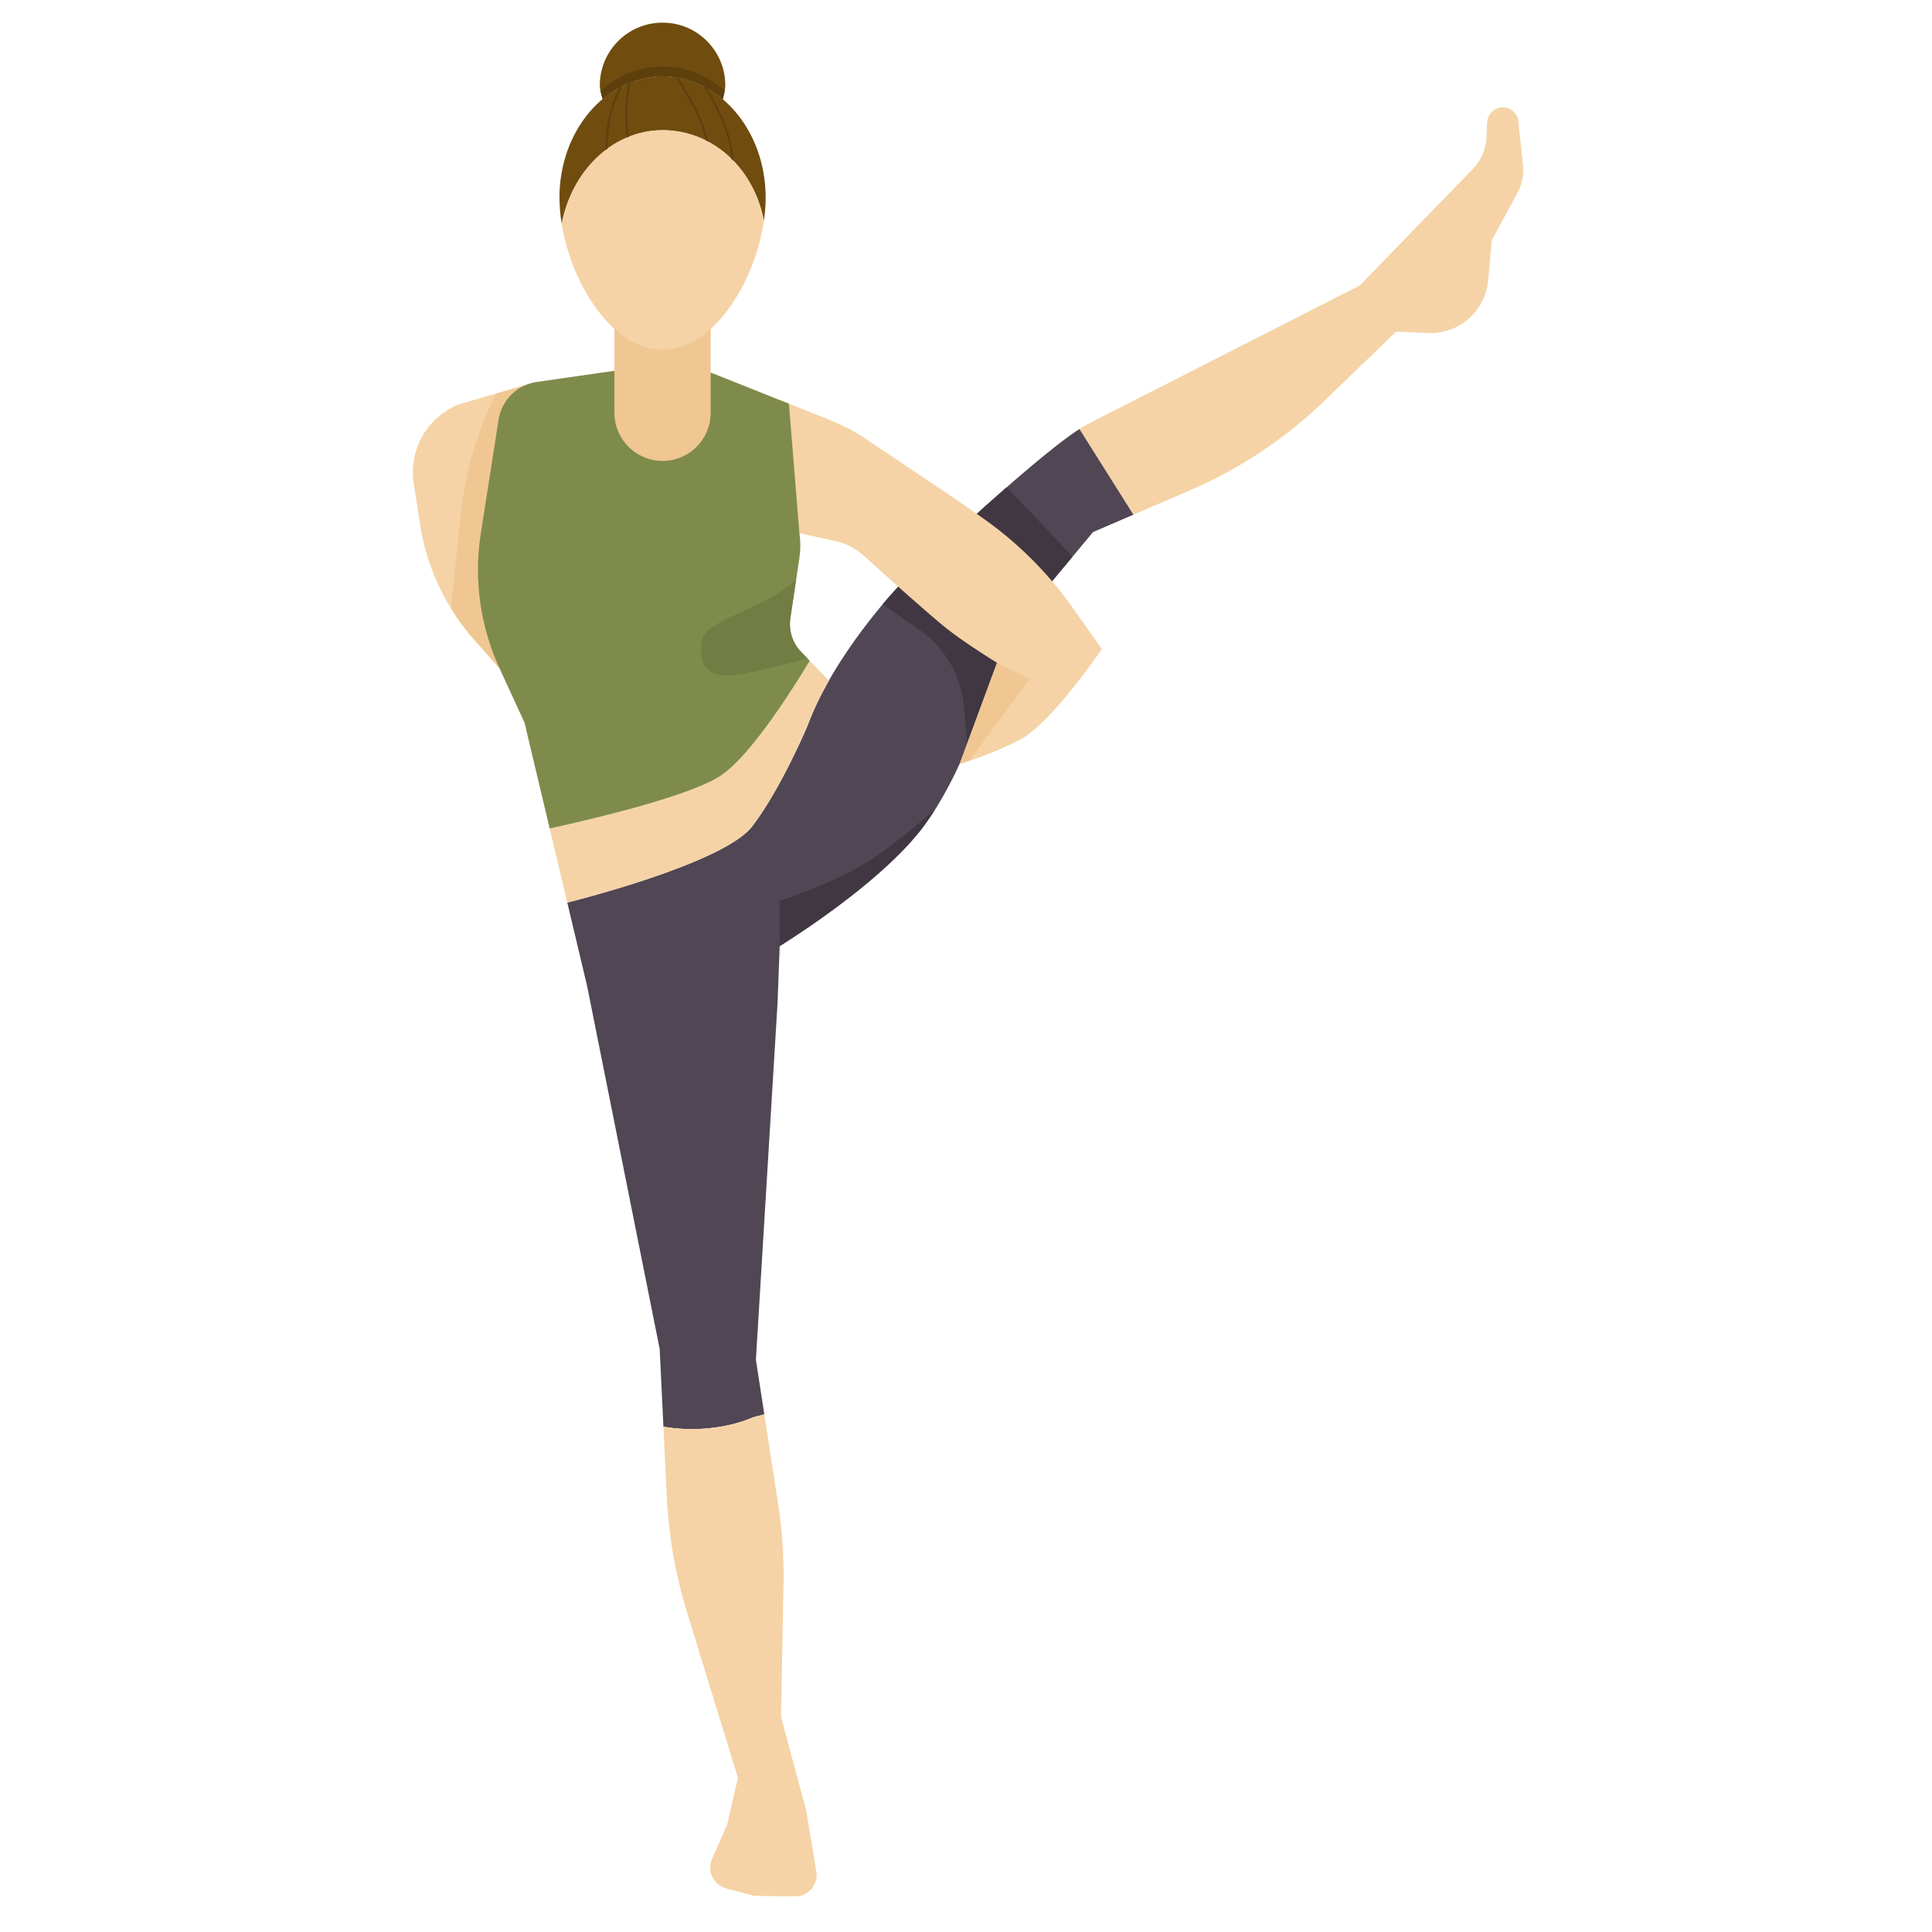 <svg id="Layer_1_1_" enable-background="new 0 0 256 256" height="512" viewBox="0 0 256 256" width="512" xmlns="http://www.w3.org/2000/svg"><path d="m201.804 21.95-.611-5.873c-.11-1.055-.999-1.857-2.06-1.857-1.102 0-2.011.863-2.068 1.964l-.109 2.105c-.079 1.532-.712 2.984-1.781 4.084l-15.009 15.459-35.96 18.318c-.343.175-.739.41-1.177.694l7.154 11.352 7.493-3.227c6.606-2.845 12.643-6.862 17.818-11.857l9.506-9.174 4.219.187c.63.028 1.26-.022 1.877-.149 3.307-.678 5.78-3.444 6.086-6.806l.485-5.337 3.432-6.335c.587-1.084.833-2.321.705-3.548z" fill="#f5d3a6"/><path d="m119.018 77.74s-8.518 8.927-12.018 18.427c0 0-3.5 8.333-7.333 13.333s-24.5 10.095-24.5 10.095l2.633 11.079 9.612 48.075.485 10.089.01.198c3.799.689 8.424.274 11.849-1.23l1.52-.398-1.115-7.232 2.854-47.024.299-7.786c3.361-2.11 14.158-9.187 19.188-16.033 6-8.167 9.607-21.504 9.607-21.504l7.298-10.816 5.428-6.513 5.349-2.304-7.154-11.352c-6.781 4.391-24.012 20.896-24.012 20.896z" fill="#514654"/><path d="m122.5 109.333c.486-.661.954-1.359 1.408-2.078-2.728 2.362-6.75 5.688-9.551 7.317-4.607 2.679-11.045 4.821-11.045 4.821v5.973c3.362-2.11 14.158-9.187 19.188-16.033z" fill="#403742"/><path d="m133.363 64.586c-6.99 6.109-14.345 13.154-14.345 13.154s-.822.862-2.057 2.331l4.852 3.363c3.39 2.349 5.557 6.086 5.912 10.195l.458 5.295c2.517-5.895 3.924-11.095 3.924-11.095l7.298-10.816 2.677-3.212c-1.997-2.302-5.87-6.308-8.719-9.215z" fill="#403742"/><path d="m60.833 53.563c-2.833 1.115-4.975 3.498-5.782 6.434-.363 1.321-.442 2.704-.23 4.057l.872 5.579c.873 5.587 3.326 10.808 7.068 15.047l3.433 3.889 3.414-37.532z" fill="#f5d3a6"/><path d="m62.761 84.679 3.433 3.889 3.414-37.532-3.839 1.105c-2.516 4.968-4.125 10.356-4.704 15.917l-1.305 12.54c.883 1.435 1.876 2.807 3.001 4.081z" fill="#f0c792"/><path d="m86.896 188.838c.325.08.669.136 1.01.198l-.01-.198z" fill="none"/><path d="m87.905 189.036.447 9.307c.249 5.19 1.149 10.328 2.677 15.294l6.751 21.94-1.427 6.184-2.005 4.583c-.697 1.593.189 3.433 1.869 3.881l3.582.955c.239.064 5.571.096 5.571.096 1.754 0 3.089-1.575 2.8-3.306l-1.352-8.112-3.33-12.369.331-17.563c.067-3.562-.172-7.123-.715-10.644l-1.831-11.876-1.52.398c-3.424 1.507-8.048 1.922-11.848 1.232z" fill="#f5d3a6"/><path d="m107.295 87.559c-1.995 3.328-7.586 12.279-11.628 15.108-4.05 2.835-17.766 6.008-22.833 7.112l2.333 9.817s20.667-5.095 24.5-10.095 7.333-13.333 7.333-13.333c.756-2.052 1.752-4.071 2.84-5.985z" fill="#f5d3a6"/><path d="m142.113 80.499c-3.273-4.631-7.323-8.66-11.972-11.906l-3.474-2.426-11.917-7.991c-1.496-1.003-3.094-1.845-4.766-2.512l-5.451-2.172-1.146-.457 2.539 17.619 4.796 1.05c1.38.302 2.654.957 3.701 1.905 2.842 2.573 8.719 7.861 11.078 9.724 1.825 1.441 4.544 3.205 6.607 4.496l-4.943 13.381s3.836-1.043 8.003-3.21c4.165-2.167 10.832-12 10.832-12z" fill="#f5d3a6"/><path d="m132.107 87.829-4.943 13.381s.474-.13 1.257-.387l8.061-10.868z" fill="#f0c792"/><path d="m107.295 87.559-1.125-1.159c-1.157-1.192-1.692-2.857-1.444-4.5l1.194-7.921c.164-1.091.168-2.2.011-3.292l-.005-.033-1.392-17.162-11.274-4.492h-10.941l-11.191 1.606c-2.602.373-4.655 2.401-5.061 4.998l-2.359 15.077c-.951 6.077-.086 12.3 2.486 17.887l3.306 7.182 3.334 14.029c5.067-1.104 18.783-4.277 22.833-7.112 4.042-2.83 9.633-11.781 11.628-15.108z" fill="#7f8b4b"/><path d="m87.793 10.127c-7.544 0-13.66 7.179-13.66 16.035 0 1.134.102 2.31.293 3.496 1.382-7.138 6.868-12.405 13.367-12.405 6.497 0 12.043 4.862 13.427 11.997.15-1.048.233-2.084.233-3.088-.001-8.856-6.116-16.035-13.66-16.035z" fill="#704c0f"/><path d="m81.417 42.511v12.185c0 3.521 2.854 6.376 6.376 6.376 3.521 0 6.376-2.854 6.376-6.376v-12.185z" fill="#f0c792"/><path d="m79.853 13.118c2.238-1.881 4.977-2.991 7.94-2.991 2.979 0 5.733 1.123 7.978 3.023h.006c.127-.575.33-1.223.33-1.835 0-4.592-3.722-8.315-8.314-8.315s-8.314 3.723-8.314 8.314c0 .663.222 1.185.368 1.803h.006z" fill="#704c0f"/><path d="m87.793 17.253c-6.499 0-11.985 5.266-13.367 12.405 1.299 8.078 6.789 16.696 13.367 16.696 6.689 0 12.251-8.911 13.427-17.104-1.385-7.135-6.93-11.997-13.427-11.997z" fill="#f5d3a6"/><g fill="#5e400d"><path d="m82.455 11.398c-.138.069-.273.143-.409.217-1.567 3.155-1.838 6.287-1.805 8.275.087-.067.174-.133.263-.198-.013-2.035.307-5.173 1.951-8.294z"/><path d="m83.573 10.91c-.1.038-.198.077-.297.118-.627 2.9-.445 5.52-.183 7.188.084-.035.168-.068.252-.102-.258-1.678-.43-4.305.228-7.204z"/><path d="m93.256 11.465c1.587 2.528 3.434 6.151 3.66 9.589.076.074.154.145.228.221.029-.026.05-.06.047-.102-.179-3.357-1.906-6.896-3.473-9.462-.151-.087-.306-.167-.462-.246z"/><path d="m93.538 18.616c.104.052.203.115.306.17-.008-.041-.015-.079-.023-.12-.573-2.885-2.651-6.365-3.968-8.358-.117-.021-.235-.035-.353-.053 1.278 1.913 3.424 5.437 4.038 8.361z"/><path d="m95.771 13.15h.006c.077-.35.178-.727.249-1.107-2.29-2.034-5.141-3.242-8.233-3.242-3.089 0-5.938 1.205-8.226 3.235.078.36.19.704.28 1.081h.007c2.238-1.881 4.977-2.991 7.94-2.991 2.978.001 5.732 1.124 7.977 3.024z"/></g><path d="m99.036 89.178c3.298-.702 6.14-1.421 7.977-1.91l-.844-.869c-1.157-1.192-1.692-2.857-1.444-4.5l.773-5.132c-3.804 3.761-12.188 5.444-12.516 8.072-.375 3 .268 5.572 6.054 4.339z" fill="#727d43"/></svg>